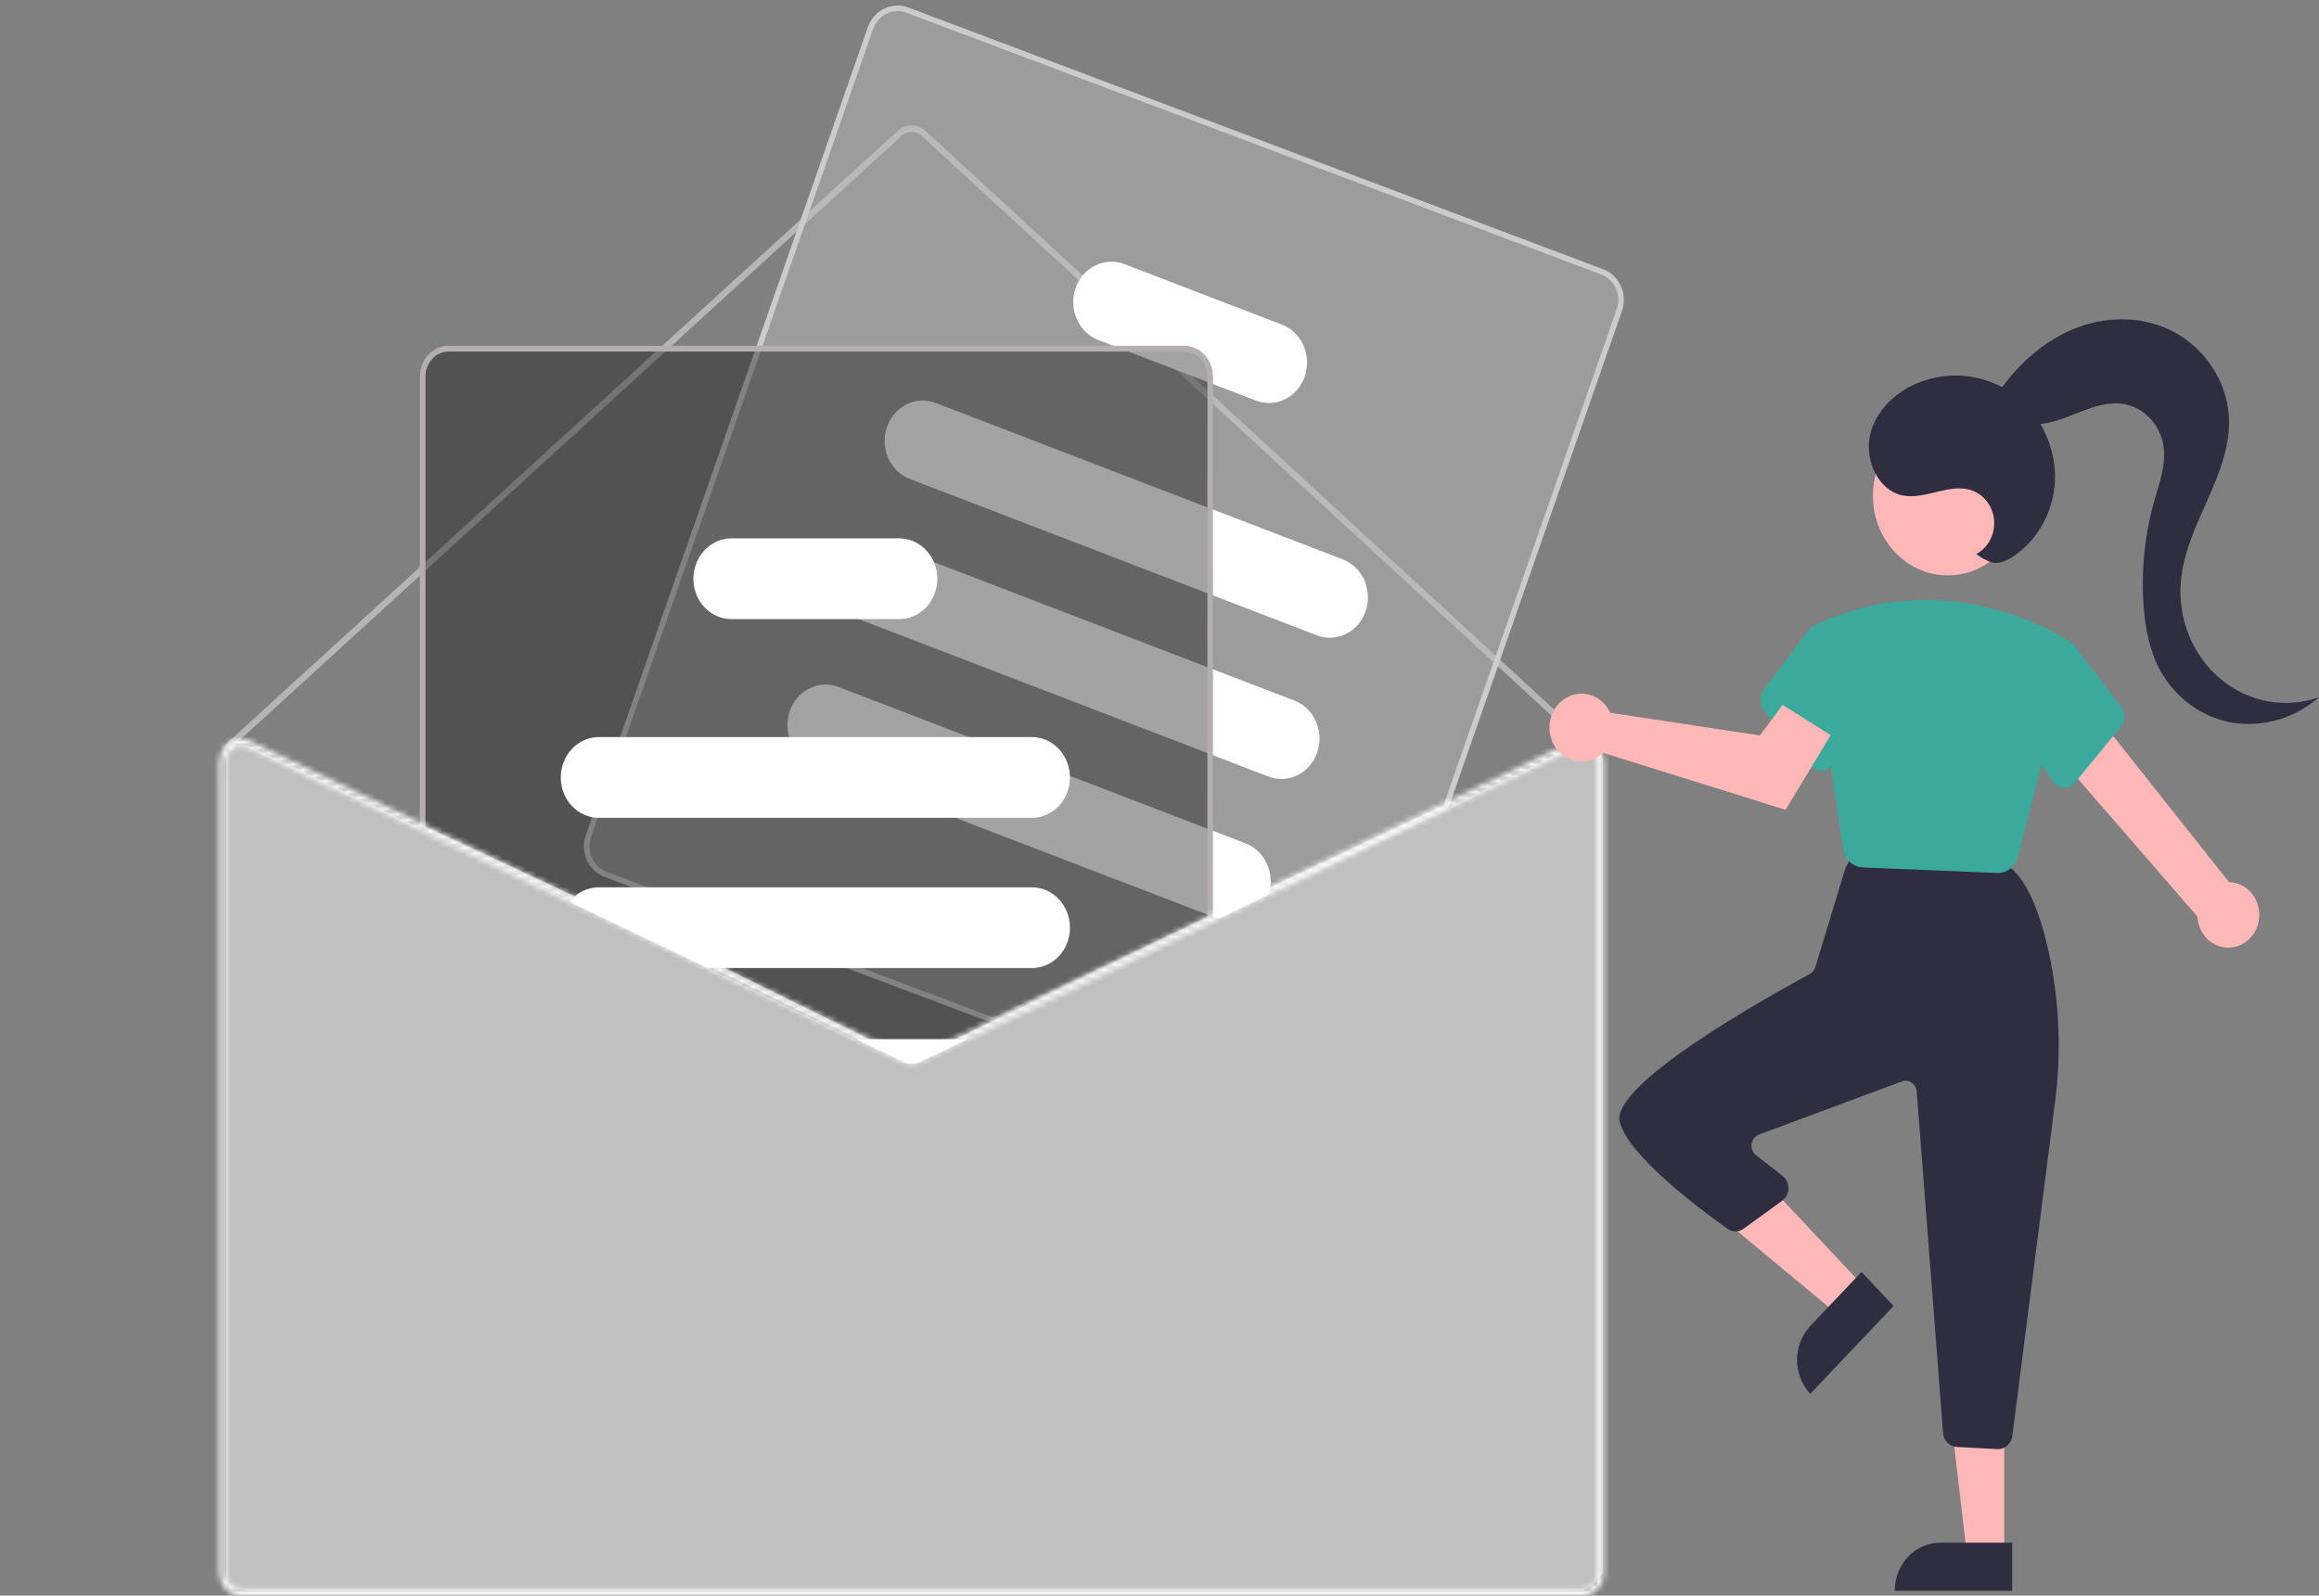 <svg id="e6Cu72nOmMq1" xmlns="http://www.w3.org/2000/svg" xmlns:xlink="http://www.w3.org/1999/xlink" viewBox="0 0 417 287" shape-rendering="geometricPrecision" text-rendering="geometricPrecision"><rect x="0" y="0" width="417" height="287" fill="#808080" stroke="none"/><g id="e6Cu72nOmMq2" clip-path="url(#e6Cu72nOmMq33)"><g id="e6Cu72nOmMq3"><path id="e6Cu72nOmMq4" d="M40.678,139.419Q40.678,163.647,40.678,194.401L40.678,247.891L40.678,281.799L40.707,284.986L41.934,285.837L45.004,286.125Q284.665,286.126,284.665,286.125Q284.665,286.124,286.484,284.986L288.208,282.932L288.208,136.301L287.634,134.35L285.624,133.914L283.08,133.914L274.659,138.303L165.172,190.993L164.038,191.293L162.244,190.993L56.745,139.836L44.549,134.089L41.934,133.914L40.707,135.395L40.707,137.481Q40.678,139.419,40.678,139.419Z" fill="rgba(255,255,255,0.5)" stroke="none" stroke-width="0.834" stroke-miterlimit="1"/><path id="e6Cu72nOmMq5" d="M40.573,134.147C40.568,134.291,40.615,134.433,40.705,134.542C40.799,134.659,40.934,134.732,41.079,134.744C41.224,134.756,41.367,134.706,41.478,134.606L43.315,132.926L74.545,104.411L162.139,24.419C162.638,23.966,163.275,23.717,163.933,23.718C164.59,23.719,165.226,23.97,165.724,24.425L283.682,133.043L284.746,134.019C284.787,134.057,284.833,134.089,284.883,134.112C284.971,134.153,285.067,134.169,285.163,134.158C285.3,134.143,285.427,134.075,285.519,133.967C285.567,133.909,285.603,133.843,285.627,133.771C285.65,133.699,285.66,133.622,285.655,133.546C285.651,133.47,285.632,133.396,285.6,133.327C285.568,133.259,285.524,133.198,285.47,133.147L285.322,133.008L166.443,23.547C165.744,22.911,164.854,22.561,163.934,22.559C163.013,22.556,162.122,22.903,161.421,23.536L73.799,103.551L40.765,133.723C40.707,133.776,40.66,133.841,40.627,133.914C40.594,133.987,40.576,134.066,40.573,134.147Z" fill="rgb(255,255,255)" fill-opacity="0.42" stroke="none" stroke-width="1" stroke-miterlimit="1"/><path id="e6Cu72nOmMq6" d="M406.156,165.653C406.311,164.812,406.291,163.945,406.096,163.114C405.901,162.282,405.536,161.506,405.028,160.84C404.519,160.174,403.879,159.634,403.152,159.258C402.425,158.883,401.63,158.681,400.821,158.666L376.169,127.562L370.015,135.903L395.138,164.85C395.206,166.291,395.769,167.656,396.723,168.686C397.676,169.716,398.953,170.339,400.311,170.438C401.669,170.537,403.014,170.105,404.091,169.223C405.169,168.341,405.903,167.071,406.156,165.653L406.156,165.653Z" fill="rgb(255,184,184)" stroke="none" stroke-width="1" stroke-miterlimit="1"/><path id="e6Cu72nOmMq7" d="M335.072,231.293L330.309,236.319L309.748,219.239L316.778,211.82L335.072,231.293Z" fill="rgb(255,184,184)" stroke="none" stroke-width="1" stroke-miterlimit="1"/><path id="e6Cu72nOmMq8" d="M325.526,250.702L340.497,234.903L334.737,228.773L325.551,238.468C324.792,239.269,324.188,240.222,323.776,241.27C323.364,242.319,323.15,243.443,323.148,244.579C323.146,245.716,323.355,246.841,323.763,247.891C324.171,248.942,324.77,249.897,325.526,250.702L325.526,250.702Z" fill="rgb(47,46,65)" stroke="none" stroke-width="1" stroke-miterlimit="1"/><path id="e6Cu72nOmMq9" d="M360.392,279.509L353.67,279.509L350.472,252.029L360.393,252.029L360.392,279.509Z" fill="rgb(255,184,184)" stroke="none" stroke-width="1" stroke-miterlimit="1"/><path id="e6Cu72nOmMq10" d="M340.706,286.124L361.832,286.125L361.832,277.474L348.869,277.473C347.797,277.473,346.736,277.697,345.745,278.132C344.755,278.566,343.855,279.204,343.097,280.007C342.339,280.81,341.738,281.764,341.328,282.813C340.917,283.863,340.706,284.988,340.706,286.124Z" fill="rgb(47,46,65)" stroke="none" stroke-width="1" stroke-miterlimit="1"/><path id="e6Cu72nOmMq11" d="M361.853,258.285L369.51,198.437C370.708,189.392,370.336,180.192,368.412,171.289C366.841,164.134,364.719,159.178,362.103,156.559C361.691,156.149,361.162,155.893,360.599,155.831L335.32,153.04C334.833,152.987,334.342,153.082,333.904,153.314C333.466,153.546,333.1,153.905,332.847,154.35L332.016,155.818C331.915,155.996,331.834,156.186,331.774,156.383L326.429,173.945C326.349,174.21,326.22,174.456,326.05,174.668C325.88,174.88,325.671,175.055,325.437,175.181C317.022,179.734,289.687,195.106,291.252,201.738C292.721,207.969,306.482,218.073,310.665,221.021C311.091,221.323,311.593,221.482,312.105,221.478C312.617,221.474,313.117,221.307,313.538,220.998L320.481,215.963C320.82,215.718,321.099,215.389,321.293,215.006C321.488,214.623,321.594,214.195,321.601,213.76C321.608,213.325,321.517,212.894,321.335,212.504C321.153,212.114,320.885,211.775,320.554,211.517L315.767,207.778C315.474,207.549,315.245,207.24,315.105,206.883C314.966,206.527,314.921,206.137,314.975,205.755C315.029,205.374,315.18,205.015,315.412,204.718C315.644,204.421,315.948,204.196,316.291,204.068L342.005,194.505C342.294,194.398,342.602,194.362,342.906,194.401C343.209,194.439,343.501,194.551,343.757,194.728C344.014,194.904,344.229,195.141,344.386,195.419C344.543,195.698,344.637,196.011,344.662,196.334L349.403,257.752C349.456,258.41,349.731,259.026,350.179,259.486C350.627,259.946,351.217,260.218,351.839,260.253L359.175,260.642C359.22,260.644,359.264,260.645,359.308,260.645C359.931,260.648,360.533,260.409,361.001,259.975C361.47,259.54,361.773,258.939,361.853,258.285Z" fill="rgb(47,46,65)" stroke="none" stroke-width="1" stroke-miterlimit="1"/><path id="e6Cu72nOmMq12" d="M350.259,103.489C342.822,103.489,336.793,97.099,336.793,89.216C336.793,81.334,342.822,74.943,350.259,74.943C357.697,74.943,363.726,81.334,363.726,89.216C363.726,97.099,357.697,103.489,350.259,103.489Z" fill="rgb(255,184,184)" stroke="none" stroke-width="1" stroke-miterlimit="1"/><path id="e6Cu72nOmMq13" d="M362.855,154.114L372.767,115.78L372.598,115.659C372.385,115.507,351.019,100.554,326.004,112.604L325.551,112.88L331.424,152.668C331.552,153.576,331.975,154.408,332.62,155.021C333.266,155.633,334.092,155.988,334.958,156.024L359.128,157.01C359.176,157.012,359.225,157.013,359.273,157.013C360.088,157.015,360.881,156.732,361.528,156.208C362.176,155.684,362.642,154.948,362.855,154.114Z" fill="rgb(59,169,156)" stroke="none" stroke-width="1" stroke-miterlimit="1"/><path id="e6Cu72nOmMq14" d="M373.145,140.736L381.4,130.674C381.798,130.191,382.022,129.574,382.032,128.933C382.043,128.291,381.84,127.667,381.459,127.169L372.828,115.869L366.203,117.784L362.691,130.814L369.095,140.511C369.318,140.851,369.612,141.133,369.954,141.334C370.296,141.535,370.677,141.65,371.068,141.67C371.114,141.673,371.16,141.674,371.206,141.674C371.574,141.675,371.937,141.591,372.272,141.429C372.606,141.268,372.904,141.031,373.145,140.736Z" fill="rgb(59,169,156)" stroke="none" stroke-width="1" stroke-miterlimit="1"/><path id="e6Cu72nOmMq15" d="M327.492,138.64C327.882,138.62,328.263,138.504,328.605,138.303C328.947,138.102,329.242,137.821,329.465,137.481L335.869,127.783L332.789,114.068L326.689,112.304L325.551,112.88L317.101,124.138C316.72,124.636,316.517,125.261,316.527,125.902C316.538,126.544,316.762,127.16,317.16,127.644L325.415,137.706C325.656,138.001,325.953,138.237,326.288,138.399C326.622,138.561,326.986,138.644,327.354,138.644C327.399,138.644,327.446,138.642,327.492,138.64Z" fill="rgb(59,169,156)" stroke="none" stroke-width="1" stroke-miterlimit="1"/><path id="e6Cu72nOmMq16" d="M105.804,150.417L105.805,150.416L107.249,146.284L107.249,146.284L112.224,132.018L112.697,132.183L112.224,132.018L122.944,101.299L134.926,66.962L156.536,5.028L156.536,5.027C157.003,3.699,157.959,2.611,159.202,2.007C160.446,1.403,161.871,1.336,163.164,1.82L163.165,1.821L288.103,48.895L288.104,48.895C289.394,49.384,290.44,50.382,291.016,51.664C291.593,52.946,291.656,54.411,291.194,55.741L291.194,55.742L260.557,143.543L260.556,143.544L260.035,145.044L259.966,145.243L259.776,145.332L227.617,160.478L218.578,164.735L217.112,165.425L178.841,183.452L178.65,183.543L178.452,183.468L176.969,182.909L176.969,182.909L151.867,173.453L114.003,159.186L114.179,158.718L114.003,159.186L108.901,157.263L108.9,157.263C107.61,156.774,106.563,155.777,105.986,154.495C105.408,153.213,105.343,151.747,105.804,150.417Z" fill="rgb(189,189,189)" fill-opacity="0.46" stroke="rgb(204,203,203)" stroke-width="1" stroke-miterlimit="1"/><path id="e6Cu72nOmMq17" d="M159.48,76.831C160.102,75.02,161.376,73.546,163.023,72.73C164.669,71.914,166.554,71.823,168.263,72.478L217.62,91.452L241.454,100.61C242.3,100.935,243.079,101.433,243.744,102.076C244.409,102.719,244.948,103.495,245.33,104.36C245.712,105.224,245.929,106.16,245.97,107.113C246.011,108.067,245.874,109.019,245.567,109.916C245.26,110.814,244.789,111.638,244.181,112.342C243.574,113.047,242.841,113.617,242.025,114.021C241.209,114.425,240.326,114.655,239.427,114.697C238.527,114.739,237.628,114.593,236.782,114.267L217.62,106.904L163.586,86.14C161.878,85.481,160.487,84.13,159.717,82.385C158.948,80.64,158.862,78.642,159.48,76.831Z" fill="rgb(255,255,255)" stroke="none" stroke-width="1" stroke-miterlimit="1"/><path id="e6Cu72nOmMq18" d="M150.789,102.237C151.412,100.427,152.686,98.953,154.332,98.137C155.979,97.321,157.863,97.23,159.573,97.885L167.934,101.098L217.62,120.194L232.763,126.011C234.471,126.669,235.862,128.018,236.632,129.763C237.401,131.508,237.486,133.505,236.867,135.315C236.248,137.126,234.976,138.602,233.33,139.419C231.685,140.236,229.801,140.328,228.092,139.673L217.62,135.646L154.896,111.541C154.753,111.489,154.616,111.425,154.479,111.361C152.887,110.62,151.619,109.266,150.934,107.571C150.249,105.877,150.197,103.97,150.789,102.237Z" fill="rgb(255,255,255)" stroke="none" stroke-width="1" stroke-miterlimit="1"/><path id="e6Cu72nOmMq19" d="M142.006,127.911C142.627,126.102,143.9,124.627,145.545,123.811C147.191,122.995,149.075,122.904,150.784,123.559L174.234,132.572L192.388,139.551L217.62,149.245L223.98,151.691C225.45,152.259,226.693,153.341,227.503,154.759C228.314,156.177,228.643,157.846,228.437,159.49C228.375,159.979,228.264,160.46,228.108,160.925L219.084,165.26L217.62,164.697L217.609,164.697L171.821,147.1L146.113,137.221C144.404,136.563,143.011,135.213,142.241,133.467C141.471,131.721,141.387,129.723,142.006,127.911L142.006,127.911Z" fill="rgb(255,255,255)" stroke="none" stroke-width="1" stroke-miterlimit="1"/><path id="e6Cu72nOmMq20" d="M193.397,51.854C194.019,50.044,195.293,48.569,196.939,47.753C198.586,46.937,200.471,46.847,202.18,47.501L230.526,58.392C232.234,59.049,233.626,60.399,234.395,62.144C235.165,63.888,235.249,65.885,234.63,67.696C234.011,69.507,232.739,70.983,231.093,71.8C229.448,72.617,227.564,72.708,225.855,72.054L216.885,68.608L210.947,66.324L197.503,61.158C195.796,60.499,194.404,59.15,193.634,57.406C192.865,55.662,192.779,53.665,193.397,51.854Z" fill="rgb(255,255,255)" stroke="none" stroke-width="1" stroke-miterlimit="1"/><path id="e6Cu72nOmMq21" d="M80.648,65L212.976,65C213.756,65.001,214.524,65.208,215.208,65.603C215.892,65.997,216.47,66.567,216.89,67.258C217.37,68.041,217.624,68.953,217.623,69.885L217.609,163.896L179.516,181.682L174.147,184.24L165.486,188.279C164.989,188.515,164.63,188.637,164.086,188.637C163.54,188.637,163.002,188.515,162.505,188.279L154.024,184.24L127.482,171.597L102.43,160.102L76,148.222L76,69.885C76.001,68.589,76.491,67.347,77.362,66.432C78.234,65.516,79.415,65.001,80.648,65Z" transform="matrix(1 0 0 1.037 0 -4.696)" fill="rgb(0,0,0)" fill-opacity="0.36" stroke="rgb(179,175,175)" stroke-width="1" stroke-miterlimit="1"/><path id="e6Cu72nOmMq22" d="M107.689,132.572L185.545,132.572C187.316,132.573,189.017,133.3,190.292,134.601C191.568,135.902,192.319,137.676,192.388,139.551C192.397,139.646,192.401,139.741,192.399,139.836C192.396,141.762,191.673,143.608,190.389,144.969C189.104,146.331,187.362,147.097,185.545,147.1L107.689,147.1C105.871,147.1,104.128,146.335,102.843,144.972C101.557,143.61,100.835,141.762,100.835,139.836C100.835,137.909,101.557,136.062,102.843,134.699C104.128,133.337,105.871,132.572,107.689,132.572Z" fill="rgb(255,255,255)" stroke="none" stroke-width="1" stroke-miterlimit="1"/><path id="e6Cu72nOmMq23" d="M103.253,161.326C104.489,160.205,106.062,159.591,107.689,159.594L185.545,159.594C187.363,159.594,189.106,160.36,190.391,161.722C191.677,163.084,192.399,164.932,192.399,166.858C192.399,168.785,191.677,170.632,190.391,171.995C189.106,173.357,187.363,174.122,185.545,174.122L127.235,174.122L102.43,162.203C102.681,161.887,102.956,161.593,103.253,161.326Z" fill="rgb(255,255,255)" stroke="none" stroke-width="1" stroke-miterlimit="1"/><path id="e6Cu72nOmMq24" d="M174.026,186.907L165.522,190.993C165.024,191.231,164.484,191.354,163.937,191.354C163.391,191.354,162.851,191.231,162.353,190.993L153.849,186.907L174.026,186.907Z" fill="rgb(255,255,255)" stroke="none" stroke-width="1" stroke-miterlimit="1"/><path id="e6Cu72nOmMq25" d="M125.102,101.604C125.585,100.206,126.461,98.998,127.612,98.145C128.763,97.291,130.134,96.834,131.539,96.833L161.695,96.833C163.011,96.834,164.3,97.237,165.406,97.993C166.512,98.75,167.39,99.828,167.934,101.098C168.34,102.039,168.55,103.062,168.548,104.097C168.546,106.023,167.823,107.869,166.538,109.231C165.253,110.592,163.512,111.358,161.695,111.361L131.539,111.361C130.437,111.361,129.35,111.079,128.372,110.54C127.395,110,126.554,109.218,125.922,108.26C125.291,107.302,124.886,106.197,124.743,105.038C124.6,103.88,124.724,102.702,125.102,101.604Z" fill="rgb(255,255,255)" stroke="none" stroke-width="1" stroke-miterlimit="1"/><g id="e6Cu72nOmMq26" mask="url(#e6Cu72nOmMq28)"><path id="e6Cu72nOmMq27" d="M129.894,174.122L156.508,186.907L162.808,189.935C163.163,190.104,163.548,190.192,163.937,190.192C164.327,190.192,164.712,190.104,165.067,189.935L171.366,186.907L174.026,186.907L165.522,190.992C165.024,191.231,164.484,191.354,163.937,191.354C163.391,191.354,162.851,191.231,162.353,190.992L153.849,186.907L127.235,174.122L129.894,174.122ZM129.894,174.122L156.508,186.907L162.808,189.935C163.163,190.104,163.548,190.192,163.937,190.192C164.327,190.192,164.712,190.104,165.067,189.935L171.366,186.907L174.026,186.907L165.522,190.992C165.024,191.231,164.484,191.354,163.937,191.354C163.391,191.354,162.851,191.231,162.353,190.992L153.849,186.907L127.235,174.122L129.894,174.122ZM129.894,174.122L156.508,186.907L162.808,189.935C163.163,190.104,163.548,190.192,163.937,190.192C164.327,190.192,164.712,190.104,165.067,189.935L171.366,186.907L174.026,186.907L165.522,190.992C165.024,191.231,164.484,191.354,163.937,191.354C163.391,191.354,162.851,191.231,162.353,190.992L153.849,186.907L127.235,174.122L129.894,174.122ZM40.573,134.147C40.775,133.933,40.998,133.743,41.237,133.577C41.775,133.207,42.393,132.987,43.033,132.937C43.674,132.887,44.315,133.01,44.899,133.292L103.253,161.326L129.894,174.122L156.508,186.907L162.808,189.935C163.163,190.104,163.548,190.192,163.937,190.192C164.327,190.192,164.712,190.104,165.067,189.935L171.366,186.907L177.929,183.751L217.609,164.696L217.62,164.691L228.438,159.49L260.737,143.974L282.975,133.292C283.201,133.181,283.439,133.098,283.683,133.043C284.22,132.9,284.78,132.888,285.322,133.008C286.189,133.196,286.968,133.695,287.529,134.421C288.089,135.147,288.396,136.056,288.398,136.994L288.398,282.932C288.397,284.01,287.992,285.044,287.272,285.807C286.553,286.57,285.577,286.999,284.56,287L43.315,287C42.297,286.999,41.322,286.57,40.602,285.807C39.882,285.044,39.478,284.01,39.477,282.932L39.477,136.994C39.475,135.929,39.869,134.906,40.573,134.147L40.573,134.147ZM40.573,282.932C40.574,283.702,40.862,284.441,41.376,284.986C41.891,285.531,42.588,285.837,43.315,285.837L284.56,285.837C285.287,285.837,285.984,285.531,286.498,284.986C287.012,284.441,287.301,283.702,287.301,282.932L287.301,136.994C287.301,136.509,287.186,136.031,286.967,135.604C286.747,135.178,286.431,134.817,286.046,134.553C285.775,134.37,285.476,134.236,285.163,134.158C285.071,134.137,284.977,134.122,284.883,134.112C284.776,134.095,284.668,134.088,284.56,134.089C284.17,134.089,283.785,134.178,283.43,134.35L260.216,145.502L228.109,160.925L219.084,165.26L217.62,165.963L179.41,184.321L174.026,186.907L165.522,190.992C165.024,191.231,164.484,191.354,163.937,191.354C163.391,191.354,162.851,191.231,162.353,190.992L153.849,186.907L127.235,174.122L102.431,162.203L44.444,134.35C44.027,134.15,43.569,134.063,43.112,134.099C42.655,134.134,42.214,134.291,41.829,134.553C41.785,134.581,41.742,134.612,41.703,134.646C41.659,134.676,41.618,134.711,41.582,134.751C41.267,135.021,41.012,135.363,40.838,135.751C40.663,136.14,40.573,136.564,40.573,136.994L40.573,282.932ZM129.894,174.122L156.508,186.907L162.808,189.935C163.163,190.104,163.548,190.192,163.937,190.192C164.327,190.192,164.712,190.104,165.067,189.935L171.366,186.907L174.026,186.907L165.522,190.992C165.024,191.231,164.484,191.354,163.937,191.354C163.391,191.354,162.851,191.231,162.353,190.992L153.849,186.907L127.235,174.122L129.894,174.122ZM129.894,174.122L156.508,186.907L162.808,189.935C163.163,190.104,163.548,190.192,163.937,190.192C164.327,190.192,164.712,190.104,165.067,189.935L171.366,186.907L174.026,186.907L165.522,190.992C165.024,191.231,164.484,191.354,163.937,191.354C163.391,191.354,162.851,191.231,162.353,190.992L153.849,186.907L127.235,174.122L129.894,174.122ZM219.084,165.26L217.62,165.963L217.62,164.696L219.084,165.26ZM129.894,174.122L156.508,186.907L162.808,189.935C163.163,190.104,163.548,190.192,163.937,190.192C164.327,190.192,164.712,190.104,165.067,189.935L171.366,186.907L174.026,186.907L165.522,190.992C165.024,191.231,164.484,191.354,163.937,191.354C163.391,191.354,162.851,191.231,162.353,190.992L153.849,186.907L127.235,174.122L129.894,174.122Z" fill="rgb(255,255,255)" stroke="rgb(255,255,255)" stroke-width="2" stroke-miterlimit="1"/><mask id="e6Cu72nOmMq28" mask-type="luminance"><path id="e6Cu72nOmMq29" d="M129.894,174.122L156.508,186.907L162.808,189.935C163.163,190.104,163.548,190.192,163.937,190.192C164.327,190.192,164.712,190.104,165.067,189.935L171.366,186.907L174.026,186.907L165.522,190.992C165.024,191.231,164.484,191.354,163.937,191.354C163.391,191.354,162.851,191.231,162.353,190.992L153.849,186.907L127.235,174.122L129.894,174.122ZM129.894,174.122L156.508,186.907L162.808,189.935C163.163,190.104,163.548,190.192,163.937,190.192C164.327,190.192,164.712,190.104,165.067,189.935L171.366,186.907L174.026,186.907L165.522,190.992C165.024,191.231,164.484,191.354,163.937,191.354C163.391,191.354,162.851,191.231,162.353,190.992L153.849,186.907L127.235,174.122L129.894,174.122ZM129.894,174.122L156.508,186.907L162.808,189.935C163.163,190.104,163.548,190.192,163.937,190.192C164.327,190.192,164.712,190.104,165.067,189.935L171.366,186.907L174.026,186.907L165.522,190.992C165.024,191.231,164.484,191.354,163.937,191.354C163.391,191.354,162.851,191.231,162.353,190.992L153.849,186.907L127.235,174.122L129.894,174.122ZM40.573,134.147C40.775,133.933,40.998,133.743,41.237,133.577C41.775,133.207,42.393,132.987,43.033,132.937C43.674,132.887,44.315,133.01,44.899,133.292L103.253,161.326L129.894,174.122L156.508,186.907L162.808,189.935C163.163,190.104,163.548,190.192,163.937,190.192C164.327,190.192,164.712,190.104,165.067,189.935L171.366,186.907L177.929,183.751L217.609,164.696L217.62,164.691L228.438,159.49L260.737,143.974L282.975,133.292C283.201,133.181,283.439,133.098,283.683,133.043C284.22,132.9,284.78,132.888,285.322,133.008C286.189,133.196,286.968,133.695,287.529,134.421C288.089,135.147,288.396,136.056,288.398,136.994L288.398,282.932C288.397,284.01,287.992,285.044,287.272,285.807C286.553,286.57,285.577,286.999,284.56,287L43.315,287C42.297,286.999,41.322,286.57,40.602,285.807C39.882,285.044,39.478,284.01,39.477,282.932L39.477,136.994C39.475,135.929,39.869,134.906,40.573,134.147L40.573,134.147ZM40.573,282.932C40.574,283.702,40.862,284.441,41.376,284.986C41.891,285.531,42.588,285.837,43.315,285.837L284.56,285.837C285.287,285.837,285.984,285.531,286.498,284.986C287.012,284.441,287.301,283.702,287.301,282.932L287.301,136.994C287.301,136.509,287.186,136.031,286.967,135.604C286.747,135.178,286.431,134.817,286.046,134.553C285.775,134.37,285.476,134.236,285.163,134.158C285.071,134.137,284.977,134.122,284.883,134.112C284.776,134.095,284.668,134.088,284.56,134.089C284.17,134.089,283.785,134.178,283.43,134.35L260.216,145.502L228.109,160.925L219.084,165.26L217.62,165.963L179.41,184.321L174.026,186.907L165.522,190.992C165.024,191.231,164.484,191.354,163.937,191.354C163.391,191.354,162.851,191.231,162.353,190.992L153.849,186.907L127.235,174.122L102.431,162.203L44.444,134.35C44.027,134.15,43.569,134.063,43.112,134.099C42.655,134.134,42.214,134.291,41.829,134.553C41.785,134.581,41.742,134.612,41.703,134.646C41.659,134.676,41.618,134.711,41.582,134.751C41.267,135.021,41.012,135.363,40.838,135.751C40.663,136.14,40.573,136.564,40.573,136.994L40.573,282.932ZM129.894,174.122L156.508,186.907L162.808,189.935C163.163,190.104,163.548,190.192,163.937,190.192C164.327,190.192,164.712,190.104,165.067,189.935L171.366,186.907L174.026,186.907L165.522,190.992C165.024,191.231,164.484,191.354,163.937,191.354C163.391,191.354,162.851,191.231,162.353,190.992L153.849,186.907L127.235,174.122L129.894,174.122ZM129.894,174.122L156.508,186.907L162.808,189.935C163.163,190.104,163.548,190.192,163.937,190.192C164.327,190.192,164.712,190.104,165.067,189.935L171.366,186.907L174.026,186.907L165.522,190.992C165.024,191.231,164.484,191.354,163.937,191.354C163.391,191.354,162.851,191.231,162.353,190.992L153.849,186.907L127.235,174.122L129.894,174.122ZM219.084,165.26L217.62,165.963L217.62,164.696L219.084,165.26ZM129.894,174.122L156.508,186.907L162.808,189.935C163.163,190.104,163.548,190.192,163.937,190.192C164.327,190.192,164.712,190.104,165.067,189.935L171.366,186.907L174.026,186.907L165.522,190.992C165.024,191.231,164.484,191.354,163.937,191.354C163.391,191.354,162.851,191.231,162.353,190.992L153.849,186.907L127.235,174.122L129.894,174.122Z" fill="rgb(255,255,255)" stroke="none" stroke-width="1" stroke-miterlimit="1"/></mask></g><path id="e6Cu72nOmMq30" d="M355.38,99.655C356.391,99.111,357.232,98.267,357.801,97.227C358.37,96.187,358.642,94.995,358.584,93.794C358.527,92.593,358.143,91.436,357.477,90.462C356.812,89.488,355.895,88.74,354.837,88.307C350.773,86.645,346.218,90.037,341.958,89.072C337.713,88.111,335.257,82.731,336.27,78.257C337.283,73.783,340.972,70.413,345.039,68.803C347.695,67.755,350.54,67.353,353.362,67.627C356.185,67.901,358.913,68.845,361.345,70.388C363.752,71.976,365.757,74.163,367.185,76.759C368.613,79.355,369.421,82.281,369.539,85.284C369.595,88.289,368.902,91.257,367.531,93.888C366.16,96.519,364.159,98.721,361.73,100.272C360.647,100.933,359.387,101.464,358.169,101.166C357.17,100.822,356.228,100.312,355.38,99.655Z" fill="rgb(47,46,65)" stroke="none" stroke-width="1" stroke-miterlimit="1"/><path id="e6Cu72nOmMq31" d="M359.743,70.039C363.327,65.002,368.164,60.864,373.793,58.812C379.421,56.76,385.853,56.925,391.14,59.824C396.426,62.724,400.368,68.482,400.78,74.776C401.465,85.251,393.02,94.154,392.153,104.614C391.879,107.929,392.386,111.265,393.631,114.32C394.875,117.376,396.817,120.055,399.282,122.118C401.746,124.18,404.656,125.56,407.749,126.133C410.842,126.706,414.021,126.455,417,125.403C414.878,127.254,412.419,128.62,409.775,129.415C407.131,130.21,404.361,130.417,401.639,130.023C398.92,129.591,396.327,128.523,394.047,126.896C391.766,125.27,389.856,123.126,388.454,120.62C386.553,117.12,385.773,113.055,385.47,109.029C384.994,102.665,385.639,96.262,387.371,90.147C388.318,86.81,389.603,83.377,389.002,79.952C388.66,78.17,387.831,76.534,386.619,75.247C385.407,73.961,383.865,73.08,382.184,72.715C379.468,72.175,376.692,73.054,374.098,74.065C371.505,75.076,368.891,76.246,366.128,76.313C363.366,76.38,360.357,75.04,359.29,72.338L359.743,70.039Z" fill="rgb(47,46,65)" stroke="none" stroke-width="1" stroke-miterlimit="1"/><path id="e6Cu72nOmMq32" d="M289.092,127.37C289.265,127.634,289.418,127.913,289.549,128.203L316.466,132.281L320.554,126.781L329.192,132.234L321.072,145.652L288.243,135.395C287.377,136.226,286.293,136.758,285.134,136.92C283.976,137.082,282.798,136.866,281.758,136.301C280.718,135.737,279.865,134.85,279.312,133.759C278.759,132.668,278.532,131.424,278.663,130.193C278.793,128.962,279.274,127.803,280.041,126.868C280.808,125.934,281.825,125.27,282.957,124.963C284.09,124.657,285.283,124.723,286.379,125.153C287.475,125.583,288.421,126.356,289.092,127.37Z" fill="rgb(255,184,184)" stroke="none" stroke-width="1" stroke-miterlimit="1"/></g><clipPath id="e6Cu72nOmMq33"><rect id="e6Cu72nOmMq34" width="417" height="287" rx="0" ry="0" transform="matrix(-1 0 0 1 417 0)" fill="rgb(255,255,255)" stroke="none" stroke-width="1" stroke-miterlimit="1"/></clipPath></g></svg>